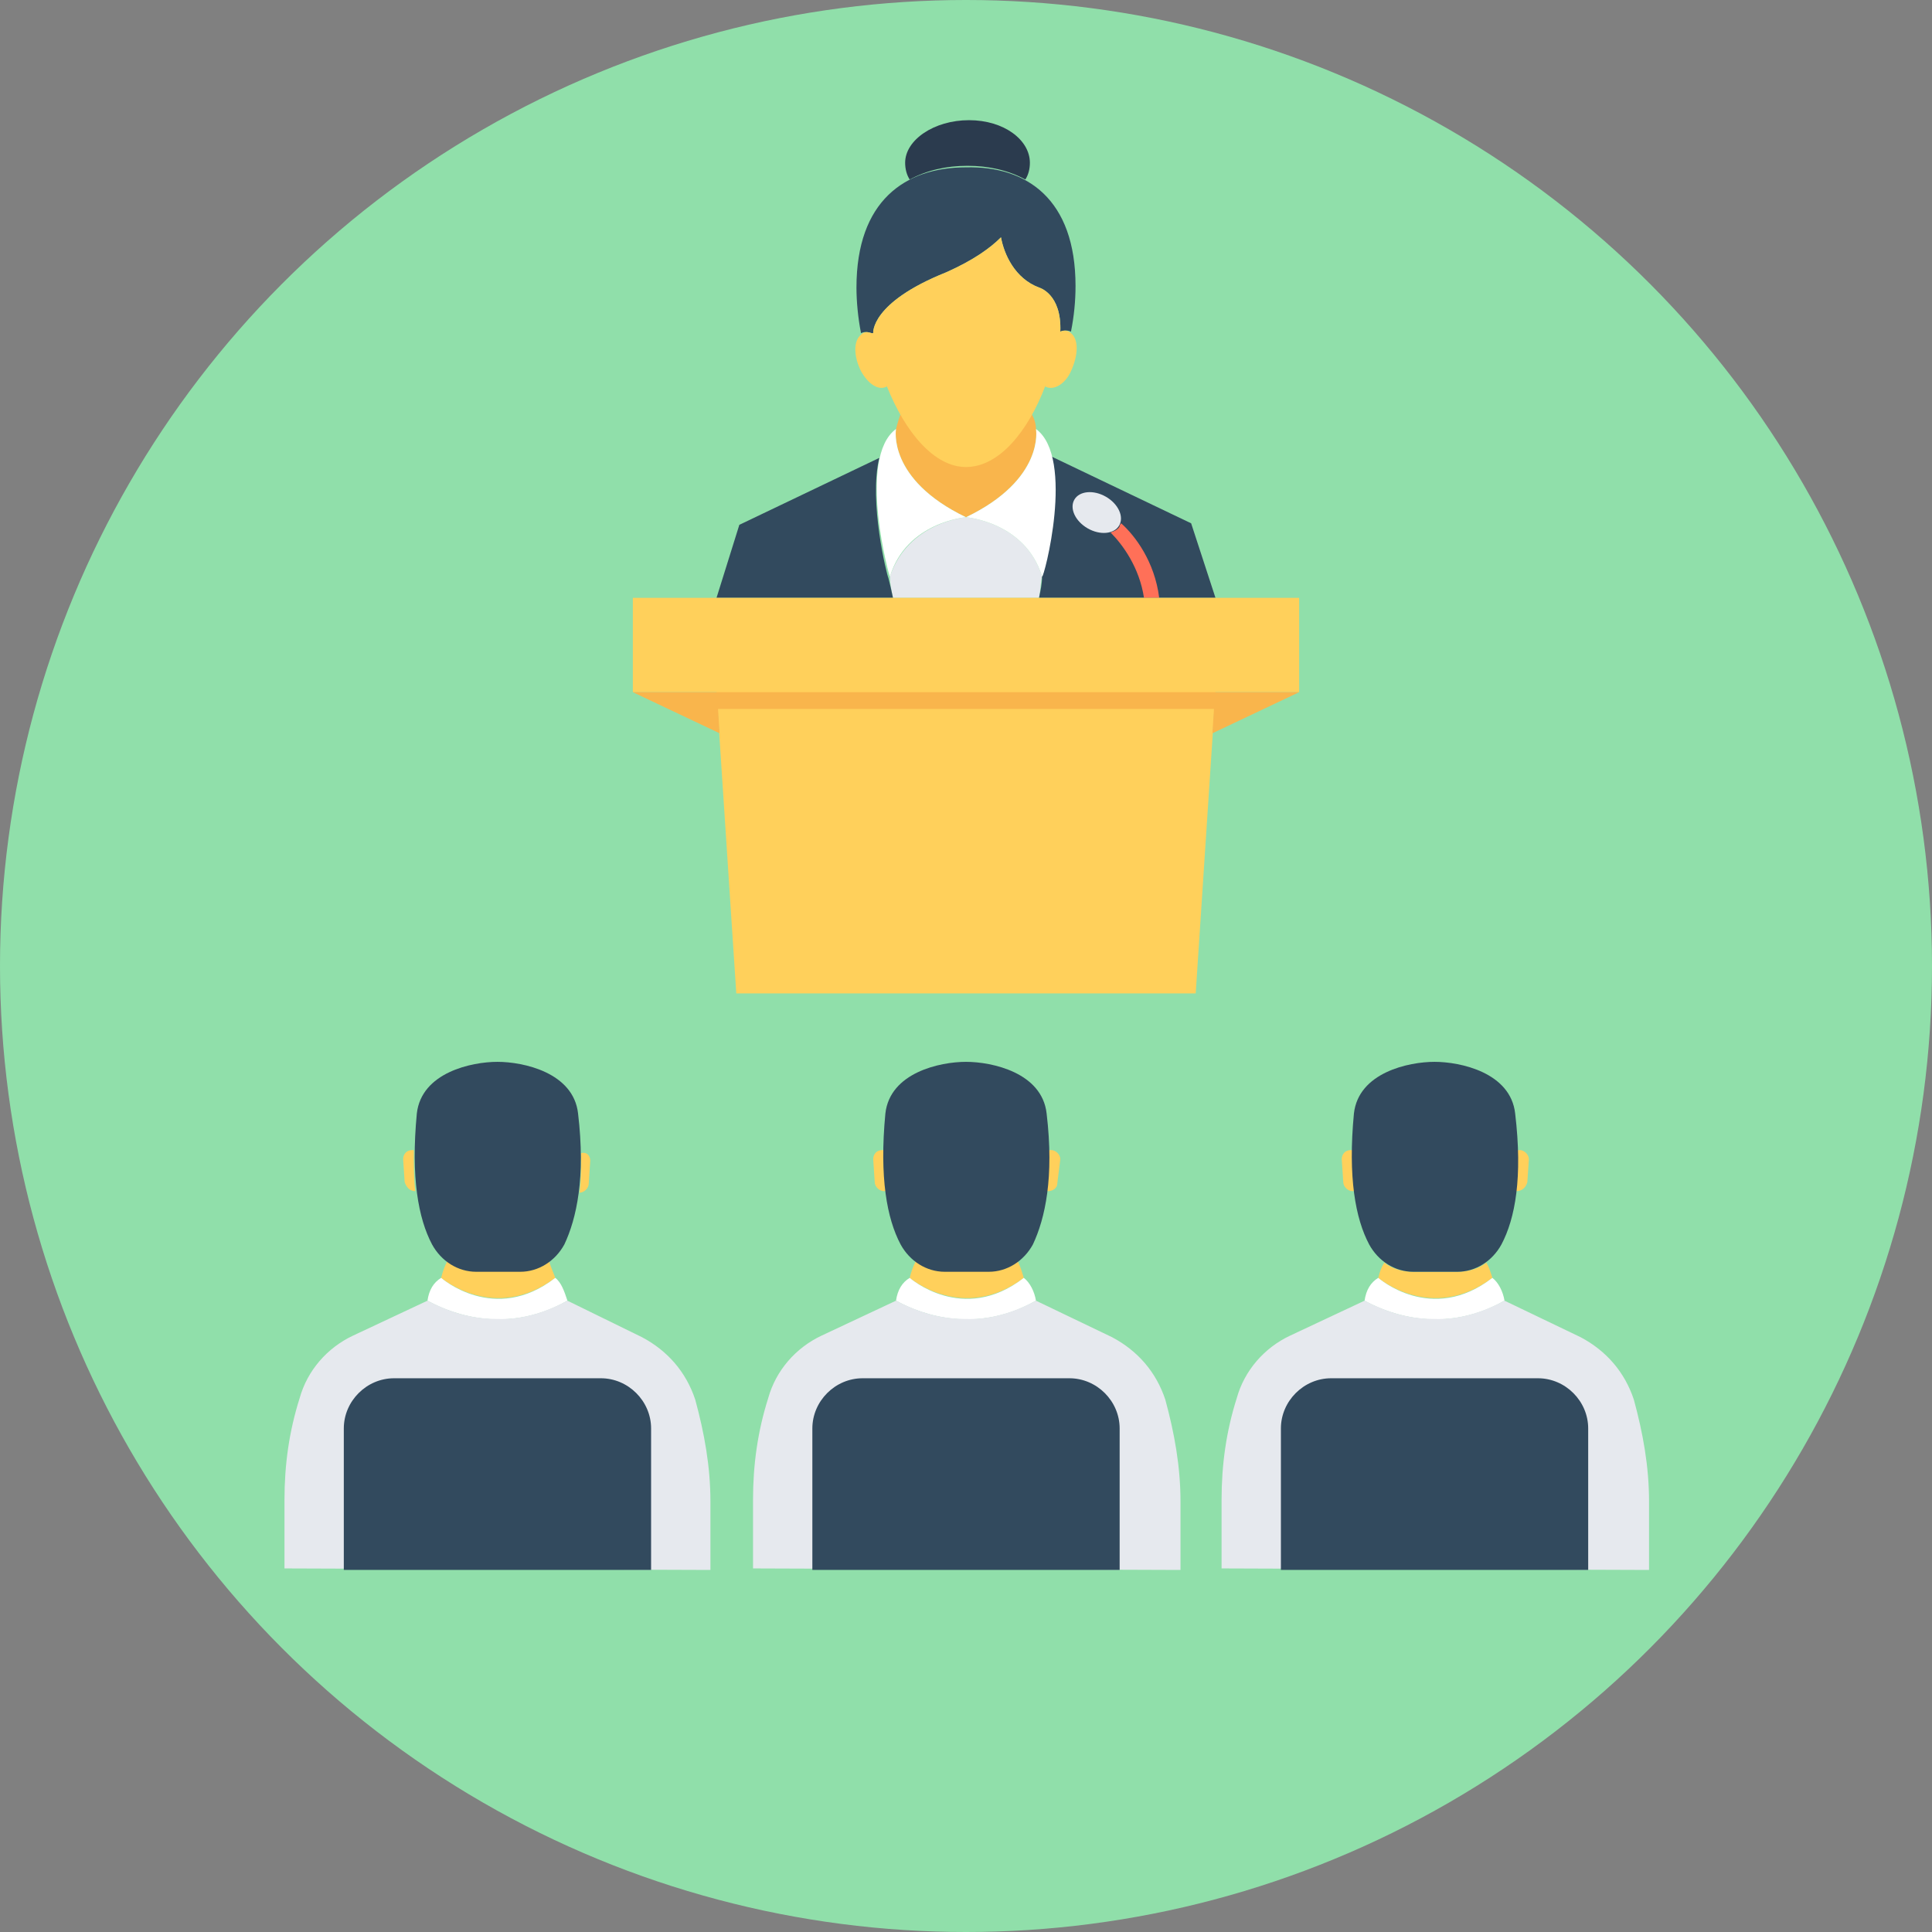 <svg xmlns="http://www.w3.org/2000/svg" viewBox="0 0 508 508"><rect x="0" y="0" width="508" height="508" fill="#808080" stroke="none"/><circle cx="254" cy="254" r="254" fill="#90DFAA"/><path d="M270.8 42.8c0 1.6-.4 3.2-1.2 4.4-4.4-2.4-9.6-3.6-15.2-3.6s-10.8 1.2-15.2 3.6c-.8-1.2-1.2-2.8-1.2-4.4 0-6 7.6-11.2 16.8-11.2s16 5.2 16 11.2z" fill="#2B3B4E"/><path d="M282.8 75.2c0 4-.4 8-1.2 12-.8-.4-2-.4-2.8 0 .4-10-5.6-11.6-5.6-11.6-6.4-2.4-9.2-8.8-10-13.2-2.8 2.8-7.2 6-14.4 9.2-20 8-19.2 16-19.2 16h-.4c-1.2-.4-2-.4-2.8 0-.8-4-1.2-8.4-1.2-12C225.2 52.8 238 44 254 44c16-.4 28.8 8.4 28.8 31.2z" fill="#324A5E"/><path d="M274 151.6c-.4 1.6-.4 3.6-.8 5.6h-38.4c-.4-2-.8-3.6-.8-5.6 4.8-14.4 20-15.6 20-15.6s15.6 1.2 20 15.6z" fill="#E6E9EE"/><path d="M272.4 112.8S274.8 126 254 136c-20.8-10-18.4-23.2-18.4-23.2.4-1.6.8-2.8 1.2-4 4.4 8 10.4 13.6 17.2 13.6 6.8 0 12.8-5.6 17.2-13.6.8 1.2 1.2 2.8 1.2 4z" fill="#F9B54C"/><g fill="#324A5E"><path d="M319.6 157.2h-46.4c.4-2 .8-3.6.8-5.6.4-.8 5.2-19.6 2.4-31.6l36.8 17.6 6.4 19.6zM234.8 157.2h-46.4l6-19.2 36.8-17.6c-2.8 11.6 2 30.8 2.4 31.6.4 1.6.8 3.2 1.2 5.2z"/></g><g fill="#FFF"><path d="M272.4 112.8S274.8 126 254 136c0 0 15.6 1.2 20 15.6.4.8 8.8-31.2-1.6-38.8zM235.6 112.8c-10.4 7.6-1.6 39.6-1.6 38.8 4.4-14.4 20-15.6 20-15.6-20.8-10-18.4-23.2-18.4-23.2z"/></g><path d="M281.6 87.6c-.8-.8-2-.8-2.8-.4.4-10-5.6-11.6-5.6-11.6-6.4-2.4-9.2-8.8-10-13.2-2.8 2.8-7.2 6-14.4 9.2-20 8-19.2 16-19.2 16h-.4c-1.2-.4-2-.4-2.8.4-2 1.6-2 5.6 0 9.6 2 3.6 4.8 5.2 6.8 4 4.8 12 12.4 21.2 20.8 21.2 8.8 0 16.4-9.6 20.8-21.2 2 1.2 5.2-.4 6.8-4 2-4.4 2-8.4 0-10z" fill="#FFD05B"/><path d="M304.8 157.2h-4c-1.2-8-5.6-14-8.8-17.2 1.2-.4 2-.8 2.4-1.6 0-.4.4-.8.4-.8 3.6 3.2 8.8 10 10 19.6z" fill="#FF7058"/><g fill="#FFD05B"><path d="M166.4 157.2h175.2V182H166.4zM314.4 261.2l5.2-79.2H188.4l5.2 79.2"/></g><path fill="#F9B54C" d="M318.8 192.8l.4-6.4H188.8l.4 6.4-22.8-10.8h175.2"/><ellipse transform="rotate(-150.17 288.385 134.764)" cx="288.383" cy="134.762" rx="6.8" ry="4.8" fill="#E6E9EE"/><g fill="#FFD05B"><path d="M155.2 305.2l-.4 6c0 1.2-1.2 2.4-2.4 2.4.4-3.2.4-6.8.4-10.4 1.6-.4 2.4.8 2.4 2zM109.2 313.2c-1.6 0-2.4-1.2-2.8-2.4l-.4-6c0-1.2.8-2.4 2.4-2.4h.4c0 4.4 0 8 .4 10.8zM146 336s-.4 0 0 0c-16 12-30 0-30 0 .4-1.6.8-2.8 1.6-4.4 2 1.6 4.8 2.4 7.6 2.4h11.6c2.8 0 5.6-.8 7.6-2.4.4 1.6 1.2 3.2 1.6 4.4z"/></g><path d="M152 292.8c-1.2-10.8-14.4-13.6-21.2-13.6-6.8 0-20 2.8-21.2 13.6-1.6 16.8.4 27.6 4 34.4 2.4 4.4 6.8 7.2 11.6 7.2h11.6c4.8 0 9.2-2.8 11.6-7.2 3.2-6.8 5.6-17.6 3.6-34.4z" fill="#324A5E"/><path d="M149.2 342c-17.6 10-33.2 2-36.8 0 .4-2.8 1.6-4.8 3.6-6 0 0 14 12.4 30 0 1.6 1.2 2.4 3.6 3.2 6z" fill="#FFF"/><path d="M186.8 412.8v-18c0-9.2-1.6-18-4-26.8-2.4-7.2-7.2-12.8-14-16.4l-19.6-9.6c-2.4 1.2-9.6 5.2-18.8 4.8-8.8 0-15.6-3.6-18-4.8l-19.6 9.2c-6.8 3.2-12 9.2-14 16.4-2.8 8.8-4 17.6-4 26.8v18l112 .4z" fill="#E6E9EE"/><path d="M171.2 412.8v-37.2c0-7.2-6-13.2-13.2-13.2h-54.4c-7.2 0-13.2 6-13.2 13.2v37.2h80.8z" fill="#324A5E"/><g fill="#FFD05B"><path d="M275.6 313.2c-1.2 0-2.4-1.2-2.4-2.4l.4-6c0-1.2 1.2-2.4 2.8-2.4 1.2 0 2.4 1.2 2.4 2.4l-.8 6.4c0 1.2-1.2 2-2.4 2zM232.4 313.2c-1.2 0-2.4-1.2-2.4-2.4l-.4-6c0-1.2.8-2.4 2.4-2.4 1.2 0 2.4 1.2 2.8 2.4l.4 6c-.4 1.6-1.2 2.4-2.8 2.4zM269.2 336c-16 12-30 0-30 0 .4-1.6.8-2.8 1.6-4.4 2 1.6 4.8 2.4 7.6 2.4H260c2.8 0 5.6-.8 7.6-2.4.8 1.6 1.2 3.2 1.6 4.4z"/></g><path d="M275.2 292.8c-1.2-10.8-14.4-13.6-21.2-13.6-6.8 0-20 2.8-21.2 13.6-1.6 16.8.4 27.6 4 34.4 2.4 4.4 6.8 7.2 11.6 7.2H260c4.8 0 9.2-2.8 11.6-7.2 3.2-6.8 5.6-17.6 3.6-34.4z" fill="#324A5E"/><path d="M272.4 342c-17.6 10-33.2 2-36.8 0 .4-2.8 1.6-4.8 3.6-6 0 0 14 12.4 30 0 1.6 1.2 2.8 3.6 3.2 6z" fill="#FFF"/><path d="M310.4 412.8v-18c0-9.2-1.6-18-4-26.8-2.4-7.2-7.2-12.8-14-16.4l-20-9.6c-2.4 1.2-9.6 5.2-18.8 4.8-8.8 0-15.6-3.6-18-4.8l-19.6 9.2c-6.8 3.2-12 9.2-14 16.4-2.8 8.8-4 17.6-4 26.8v18l112.4.4z" fill="#E6E9EE"/><path d="M294.4 412.8v-37.2c0-7.2-6-13.2-13.2-13.2h-54.4c-7.2 0-13.2 6-13.2 13.2v37.2h80.8z" fill="#324A5E"/><g fill="#FFD05B"><path d="M398.8 313.2c-1.2 0-2.4-1.2-2.4-2.4l.4-6c0-1.2 1.2-2.4 2.8-2.4 1.2 0 2.4 1.2 2.4 2.4l-.4 6c-.4 1.6-1.6 2.4-2.8 2.4zM355.6 313.2c-1.2 0-2.4-1.2-2.4-2.4l-.4-6c0-1.2.8-2.4 2.4-2.4 1.2 0 2.4 1.2 2.8 2.4l.4 6c-.4 1.6-1.2 2.4-2.8 2.4zM392.4 336c-16 12-30 0-30 0 .4-1.6.8-2.8 1.6-4 2 1.6 4.8 2.4 7.6 2.4h11.6c2.8 0 5.6-.8 7.6-2.4.8 1.2 1.2 2.8 1.6 4z"/></g><path d="M398.4 292.8c-1.2-10.8-14.4-13.6-21.2-13.6-6.8 0-20 2.8-21.2 13.6-1.6 16.8.4 27.6 4 34.4 2.4 4.4 6.8 7.2 11.6 7.2h11.6c4.8 0 9.2-2.8 11.6-7.2 3.6-6.8 5.6-17.6 3.6-34.4z" fill="#324A5E"/><path d="M395.6 342c-17.6 10-33.2 2-36.8 0 .4-2.8 1.6-4.8 3.6-6 0 0 14 12.4 30 0 1.6 1.2 2.8 3.6 3.2 6z" fill="#FFF"/><path d="M433.6 412.8v-18c0-9.2-1.6-18-4-26.8-2.4-7.2-7.2-12.8-14-16.4l-20-9.6c-2.4 1.2-9.6 5.2-18.8 4.8-8.8 0-15.6-3.6-18-4.8l-19.6 9.2c-6.8 3.2-12 9.2-14 16.4-2.8 8.8-4 17.6-4 26.8v18l112.4.4z" fill="#E6E9EE"/><path d="M417.6 412.8v-37.2c0-7.2-6-13.2-13.2-13.2H350c-7.2 0-13.2 6-13.2 13.2v37.2h80.8z" fill="#324A5E"/></svg>